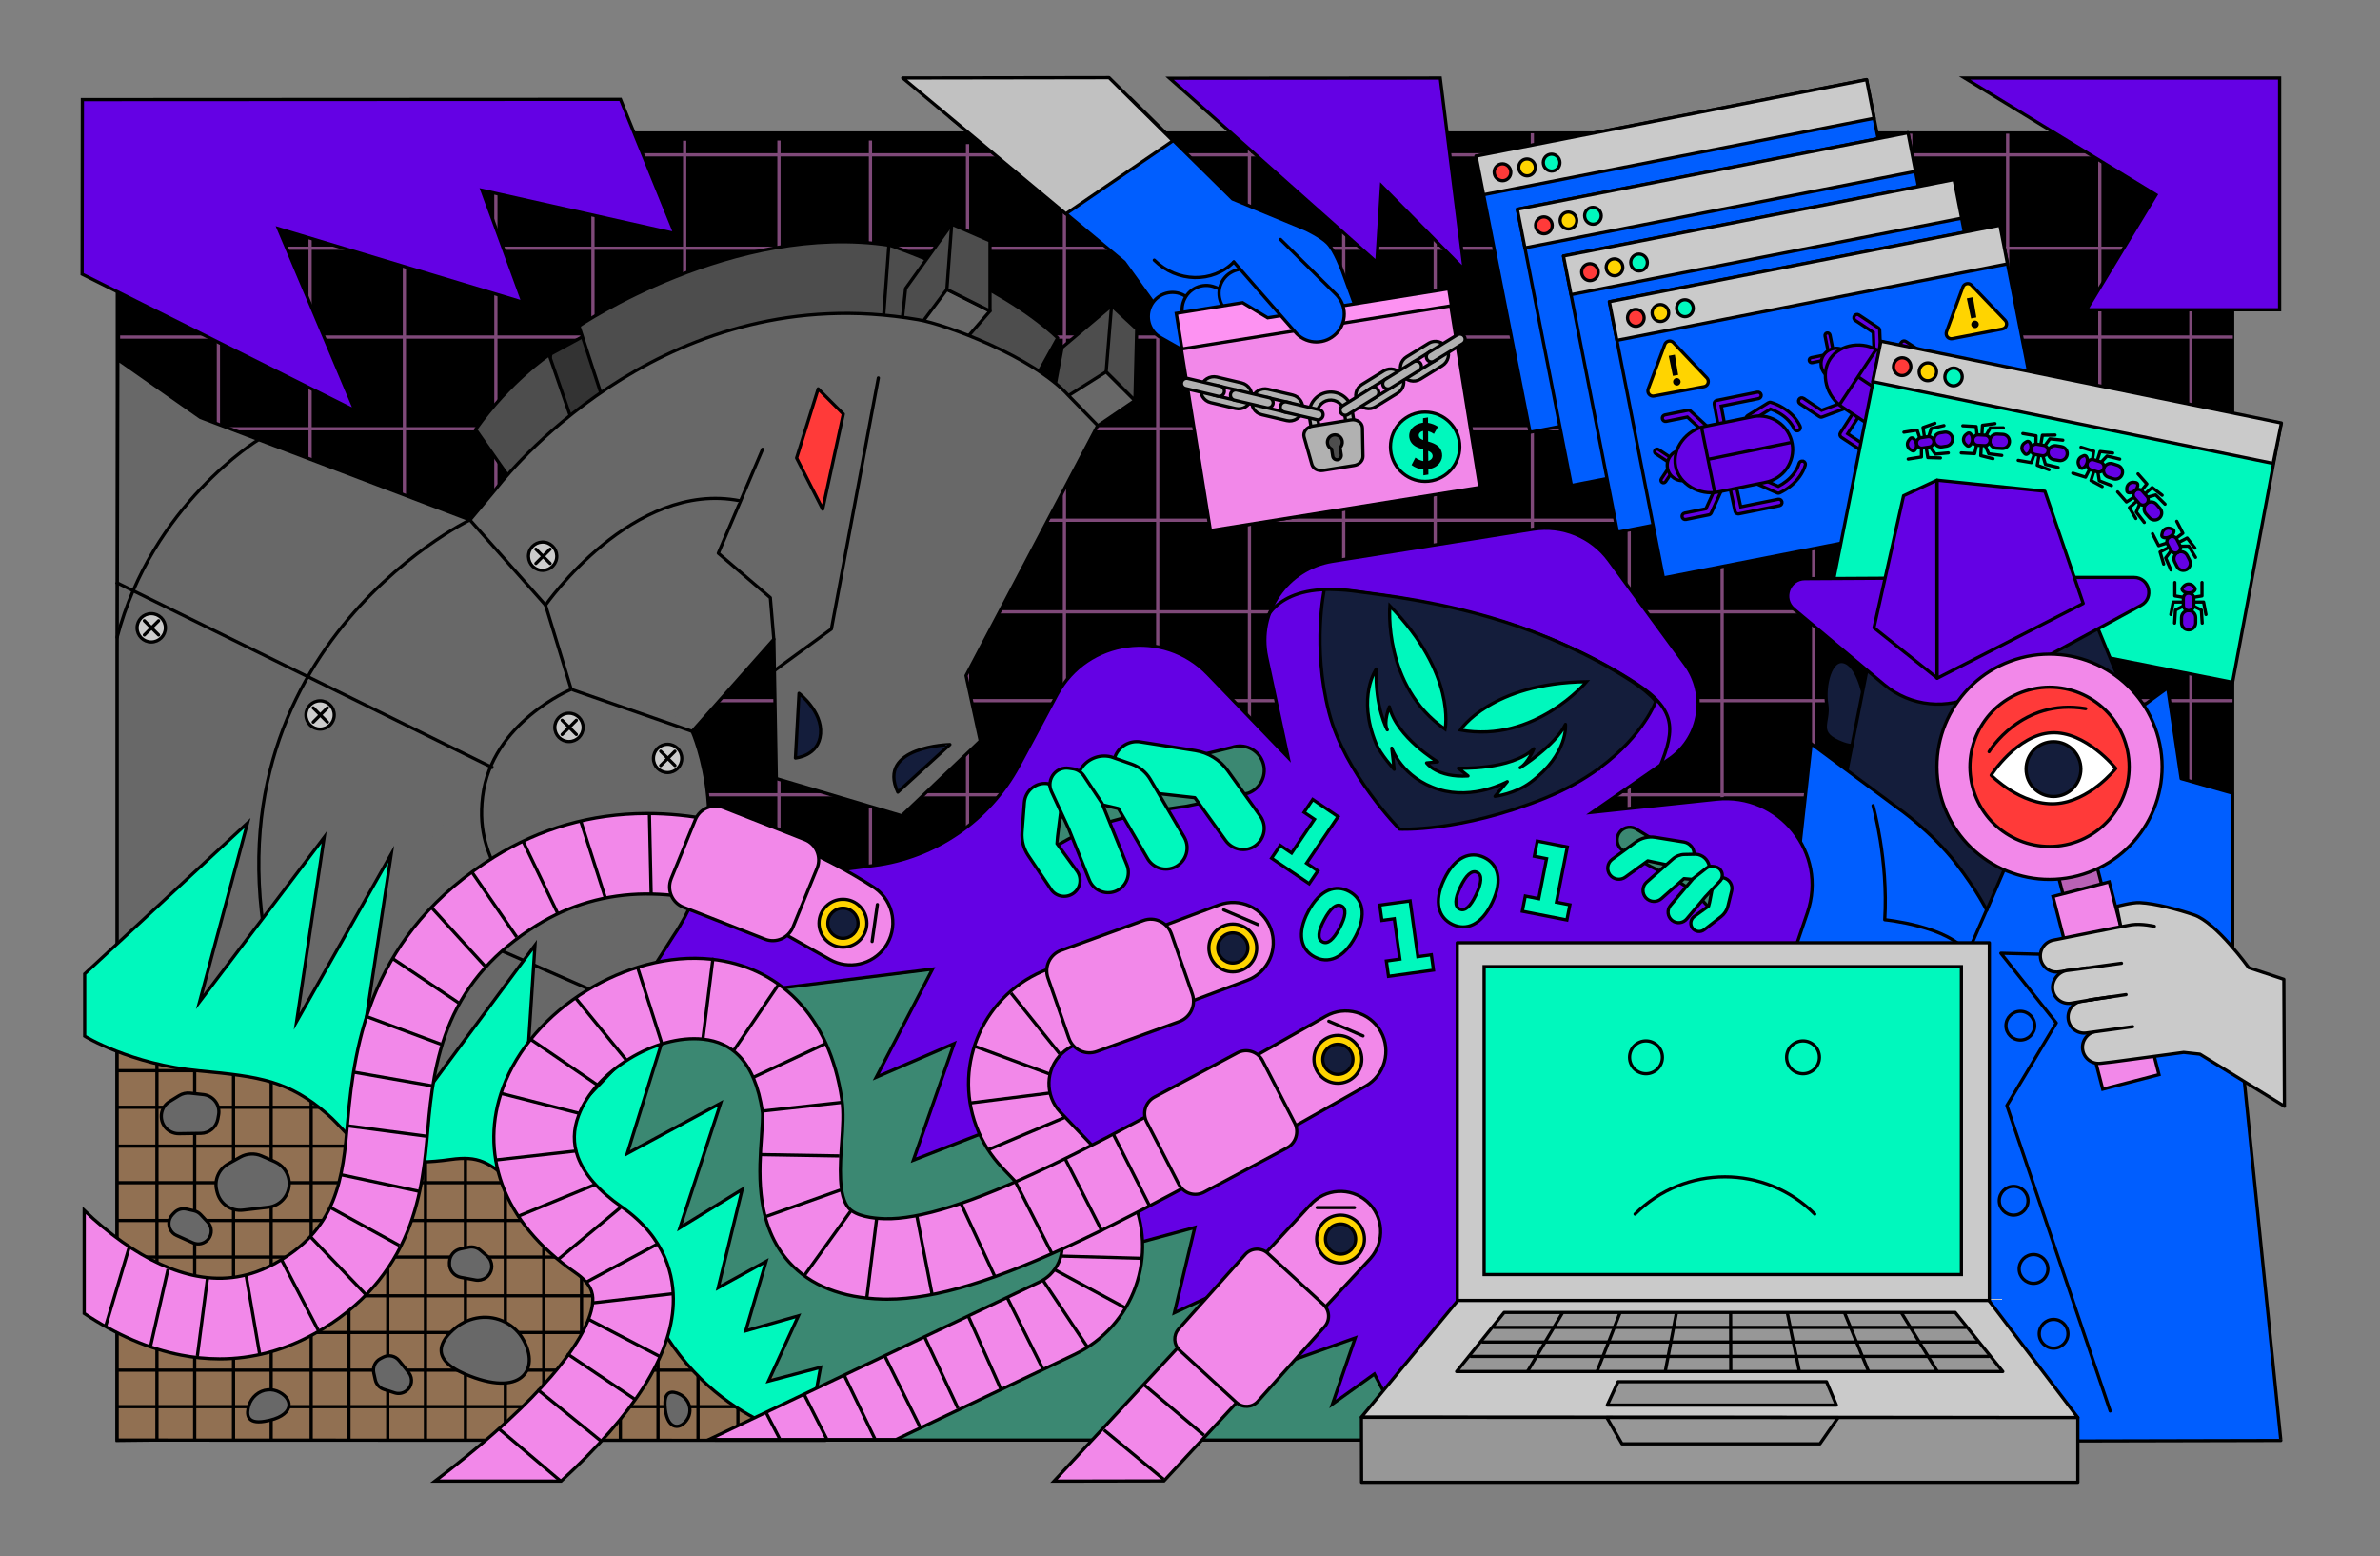 <?xml version="1.0" encoding="utf-8"?>
<!-- Generator: Adobe Illustrator 24.1.0, SVG Export Plug-In . SVG Version: 6.00 Build 0)  -->
<svg version="1.1" id="Layer_1" xmlns="http://www.w3.org/2000/svg" xmlns:xlink="http://www.w3.org/1999/xlink" x="0px" y="0px"
	 viewBox="0 0 4437.6 2900.6" style="enable-background:new 0 0 4437.6 2900.6;" xml:space="preserve">
<rect x="0" y="0" width="4437.6" height="2900.6" fill="#808080" stroke="none"/>
<style type="text/css">
	.st0{stroke:#000000;stroke-width:6;stroke-miterlimit:10;}
	.st1{opacity:0.5;}
	.st2{fill:none;stroke:#FD92F2;stroke-width:6;stroke-miterlimit:10;}
	.st3{fill:#005EFF;stroke:#000000;stroke-width:6;stroke-linejoin:round;}
	.st4{fill:#CACACA;stroke:#000000;stroke-width:6;stroke-linejoin:round;}
	.st5{fill:#FF3A39;stroke:#000000;stroke-width:6;stroke-miterlimit:10;}
	.st6{fill:#FFD400;stroke:#000000;stroke-width:6;stroke-linecap:round;stroke-linejoin:round;}
	.st7{fill:#00F8BD;stroke:#000000;stroke-width:6;stroke-linecap:round;stroke-linejoin:round;}
	.st8{fill:#6401E4;stroke:#000000;stroke-width:6;stroke-miterlimit:10;}
	.st9{fill:none;stroke:#000000;stroke-width:6;stroke-miterlimit:10;}
	.st10{fill:#00F8BD;stroke:#000000;stroke-width:6;stroke-miterlimit:10;}
	.st11{fill:#CACACA;stroke:#000000;stroke-width:6.001;stroke-linejoin:round;stroke-miterlimit:4.001;}
	.st12{fill:#141D3B;stroke:#000000;stroke-width:6;stroke-linecap:round;stroke-linejoin:round;}
	.st13{fill:#005EFF;stroke:#000000;stroke-width:6;stroke-linecap:round;stroke-linejoin:round;}
	.st14{fill:none;stroke:#000000;stroke-width:6;stroke-linecap:round;stroke-linejoin:round;}
	.st15{fill:#3B8872;stroke:#000000;stroke-width:6;stroke-miterlimit:10;}
	.st16{fill:#333333;stroke:#000000;stroke-width:6;stroke-linecap:round;stroke-linejoin:round;}
	.st17{fill:#4D4D4D;stroke:#000000;stroke-width:6;stroke-miterlimit:10;}
	.st18{fill:#4D4D4D;stroke:#000000;stroke-width:6;stroke-linecap:round;stroke-linejoin:round;}
	.st19{fill:#686868;stroke:#000000;stroke-width:6;stroke-linecap:round;stroke-linejoin:round;}
	.st20{fill:#686868;stroke:#000000;stroke-width:6;stroke-miterlimit:10;}
	.st21{fill:#FF3A39;stroke:#000000;stroke-width:6;stroke-linecap:round;stroke-linejoin:round;}
	.st22{fill:#917052;stroke:#000000;stroke-width:6;stroke-miterlimit:10;}
	.st23{fill:#F288E9;stroke:#000000;stroke-width:6;stroke-miterlimit:10;}
	.st24{fill:#CBCBCB;stroke:#000000;stroke-width:6;stroke-miterlimit:10;}
	.st25{fill:#FD92F2;stroke:#000000;stroke-width:6;stroke-miterlimit:10;}
	.st26{fill:#B1B1B1;stroke:#000000;stroke-width:6;stroke-linecap:round;stroke-linejoin:round;}
	.st27{fill:#C1C1C1;stroke:#000000;stroke-width:6;stroke-linecap:round;stroke-linejoin:round;}
	.st28{fill:#6401E4;stroke:#000000;stroke-width:6;stroke-linecap:round;stroke-linejoin:round;}
	.st29{fill:#B961B5;stroke:#000000;stroke-width:6;stroke-miterlimit:10;}
	.st30{fill:#F288E9;stroke:#000000;stroke-width:6.01;stroke-miterlimit:10.017;}
	.st31{fill:#FFFFFF;stroke:#000000;stroke-width:6;stroke-linecap:round;stroke-linejoin:round;}
	.st32{fill:#CACACA;stroke:#000000;stroke-width:6;stroke-linecap:round;stroke-linejoin:round;}
	.st33{fill:#979797;stroke:#000000;stroke-width:6;stroke-linecap:round;stroke-linejoin:round;}
	.st34{fill:#FFD400;stroke:#000000;stroke-width:6;stroke-linejoin:round;}
</style>
<polygon class="st0" points="4162.9,2642 218.7,2685.1 218.7,247.8 4162.9,247.8 "/>
<g class="st1">
	<line class="st2" x1="407.2" y1="268.5" x2="407.2" y2="2146.2"/>
	<line class="st2" x1="578.2" y1="268.5" x2="578.2" y2="2146.2"/>
	<line class="st2" x1="754" y1="268.5" x2="754" y2="2146.2"/>
	<line class="st2" x1="924.6" y1="268.5" x2="924.6" y2="2146.2"/>
	<line class="st2" x1="1105.6" y1="268.5" x2="1105.6" y2="2134.2"/>
	<line class="st2" x1="1276.6" y1="262.3" x2="1276.6" y2="2134.2"/>
	<line class="st2" x1="1452.4" y1="261.9" x2="1452.4" y2="2134.2"/>
	<line class="st2" x1="1623" y1="261.9" x2="1623" y2="2134.2"/>
	<line class="st2" x1="1804" y1="268.5" x2="1804" y2="2134.2"/>
	<line class="st2" x1="1984.7" y1="268.5" x2="1984.7" y2="2134.2"/>
	<line class="st2" x1="2158.6" y1="268.5" x2="2158.6" y2="2134.2"/>
	<line class="st2" x1="2329.6" y1="268.5" x2="2329.6" y2="2134.2"/>
	<line class="st2" x1="2505.4" y1="268.5" x2="2505.4" y2="2134.2"/>
	<line class="st2" x1="2676" y1="221.3" x2="2676" y2="2134.2"/>
	<line class="st2" x1="2857.1" y1="248.4" x2="2857.1" y2="2134.2"/>
	<line class="st2" x1="3037.7" y1="537.3" x2="3037.7" y2="2134.2"/>
	<line class="st2" x1="3211" y1="268.5" x2="3211" y2="2134.2"/>
	<line class="st2" x1="3381.6" y1="221.3" x2="3381.6" y2="2134.2"/>
	<line class="st2" x1="3562.6" y1="249.2" x2="3562.6" y2="2134.2"/>
	<line class="st2" x1="3743.3" y1="249.2" x2="3743.3" y2="2134.2"/>
	<line class="st2" x1="3915.2" y1="250.1" x2="3915.2" y2="2134.2"/>
	<line class="st2" x1="4084.9" y1="287.7" x2="4084.9" y2="2134.2"/>
	<line class="st2" x1="3116.4" y1="1983.5" x2="228.8" y2="1983.5"/>
	<line class="st2" x1="228.8" y1="1817.9" x2="2861.6" y2="1817.9"/>
	<line class="st2" x1="228.8" y1="1647.5" x2="2845.4" y2="1647.5"/>
	<line class="st2" x1="228.8" y1="1481.5" x2="4163.3" y2="1481.5"/>
	<line class="st2" x1="228.8" y1="1306.1" x2="4162.7" y2="1306.1"/>
	<line class="st2" x1="228.8" y1="1140.5" x2="4156.3" y2="1140.5"/>
	<line class="st2" x1="228.8" y1="969.7" x2="4160.5" y2="969.7"/>
	<line class="st2" x1="228.8" y1="799.2" x2="4162.2" y2="799.2"/>
	<line class="st2" x1="224" y1="628.3" x2="4163.3" y2="628.3"/>
	<line class="st2" x1="228.8" y1="462.7" x2="4054.5" y2="462.7"/>
	<line class="st2" x1="252.2" y1="288.6" x2="4077.9" y2="288.6"/>
</g>
<rect x="2796.7" y="215.4" transform="matrix(0.981 -0.192 0.192 0.981 -32.821 616.583)" class="st3" width="742.3" height="524.8"/>
<rect x="2753.4" y="219.6" transform="matrix(0.981 -0.192 0.192 0.981 8.859 604.165)" class="st4" width="742.3" height="73.4"/>
<ellipse transform="matrix(0.981 -0.192 0.192 0.981 -9.632 543.615)" class="st5" cx="2802.6" cy="321.6" rx="15.5" ry="15.8"/>
<ellipse transform="matrix(0.981 -0.192 0.192 0.981 -7.064 552.235)" class="st6" cx="2848.4" cy="312.6" rx="15.5" ry="15.8"/>
<ellipse transform="matrix(0.981 -0.192 0.192 0.981 -4.499 560.848)" class="st7" cx="2894.2" cy="303.7" rx="15.5" ry="15.8"/>
<rect x="2873.8" y="314.6" transform="matrix(0.981 -0.192 0.192 0.981 -50.407 633.229)" class="st3" width="742.3" height="524.8"/>
<rect x="2830.5" y="318.7" transform="matrix(0.981 -0.192 0.192 0.981 -8.723 620.811)" class="st4" width="742.4" height="73.4"/>
<ellipse transform="matrix(0.981 -0.192 0.192 0.981 -27.216 560.259)" class="st5" cx="2879.8" cy="420.7" rx="15.5" ry="15.8"/>
<ellipse transform="matrix(0.981 -0.192 0.192 0.981 -24.649 568.879)" class="st6" cx="2925.6" cy="411.7" rx="15.5" ry="15.8"/>
<ellipse transform="matrix(0.981 -0.192 0.192 0.981 -22.081 577.494)" class="st7" cx="2971.3" cy="402.8" rx="15.5" ry="15.8"/>
<rect x="2959.8" y="401.8" transform="matrix(0.981 -0.192 0.192 0.981 -65.55 651.333)" class="st3" width="742.4" height="524.8"/>
<rect x="2916.5" y="406" transform="matrix(0.981 -0.192 0.192 0.981 -23.87 638.915)" class="st4" width="742.4" height="73.4"/>
<ellipse transform="matrix(0.981 -0.192 0.192 0.981 -42.361 578.363)" class="st5" cx="2965.7" cy="508" rx="15.5" ry="15.8"/>
<ellipse transform="matrix(0.981 -0.192 0.192 0.981 -39.794 586.983)" class="st6" cx="3011.5" cy="499" rx="15.5" ry="15.8"/>
<ellipse transform="matrix(0.981 -0.192 0.192 0.981 -37.228 595.596)" class="st7" cx="3057.3" cy="490.1" rx="15.5" ry="15.8"/>
<rect x="3045.4" y="487.1" transform="matrix(0.981 -0.192 0.192 0.981 -80.312 669.341)" class="st3" width="742.3" height="524.8"/>
<rect x="3002.1" y="491.2" transform="matrix(0.981 -0.192 0.192 0.981 -38.628 656.923)" class="st4" width="742.3" height="73.4"/>
<ellipse transform="matrix(0.981 -0.192 0.192 0.981 -57.124 596.371)" class="st5" cx="3051.3" cy="593.2" rx="15.5" ry="15.8"/>
<ellipse transform="matrix(0.981 -0.192 0.192 0.981 -54.554 604.991)" class="st6" cx="3097.1" cy="584.2" rx="15.5" ry="15.8"/>
<ellipse transform="matrix(0.981 -0.192 0.192 0.981 -51.988 613.606)" class="st7" cx="3142.9" cy="575.3" rx="15.5" ry="15.8"/>
<path class="st8" d="M3118.5,855.2l-26.1-17.3c-2.1-1.5-5.1-0.9-6.6,1.2c-1.5,2.1-0.9,5.1,1.2,6.6c0,0,0.1,0.1,0.2,0.1l28.1,18.6"/>
<path class="st8" d="M3115,866.4l-17.3,26.1c-1.5,2.1-0.9,5.1,1.2,6.6s5.1,0.9,6.6-1.2c0,0,0.1-0.1,0.1-0.1l18.6-28.1"/>
<ellipse transform="matrix(0.98 -0.198 0.198 0.98 -109.643 638.87)" class="st8" cx="3137" cy="867.2" rx="27.7" ry="28.4"/>
<path class="st8" d="M3184.9,809.7c-1.9,0.4-3.9-0.2-5.3-1.5l-33.4-30.8l-39.5,8c-3.3,0.7-6.5-1.5-7.2-4.8c-0.7-3.3,1.5-6.5,4.8-7.2
	l42.6-8.6c1.9-0.4,3.9,0.2,5.3,1.5l35.7,32.9c2.5,2.3,2.6,6.1,0.4,8.6c0,0,0,0,0,0C3187.3,808.8,3186.1,809.4,3184.9,809.7z"/>
<path class="st8" d="M3212.4,806.2L3212.4,806.2c-3.4,0.6-6.6-1.6-7.2-4.8l-9-48c-0.6-3.3,1.5-6.4,4.8-7.1l75.8-15.3
	c3.3-0.5,6.4,1.7,7,5c0.5,3.1-1.5,6.1-4.6,6.9l-69.9,14.1l7.9,42.1C3217.8,802.4,3215.7,805.6,3212.4,806.2z"/>
<path class="st8" d="M3203.9,903.5c-1.9,0.4-3.5,1.7-4.3,3.4l-18.8,41.4l-39.5,8c-3.3,0.5-5.6,3.7-5,7c0.5,3.3,3.7,5.6,7,5
	c0.2,0,0.3-0.1,0.4-0.1l42.6-8.6c1.9-0.4,3.5-1.7,4.3-3.4l20.1-44.2c1.4-3.1,0-6.7-3-8C3206.4,903.4,3205.1,903.2,3203.9,903.5z"/>
<path class="st8" d="M3229.5,898.2L3229.5,898.2c-3.4,0.7-5.4,3.9-4.7,7.2l10.3,47.7c0.7,3.3,3.9,5.3,7.1,4.7l75.8-15.3
	c3.3-0.8,5.3-4.1,4.5-7.3c-0.7-3.1-3.8-5.1-6.9-4.6l-69.9,14.1l-9.1-41.9C3235.9,899.6,3232.8,897.6,3229.5,898.2z"/>
<path class="st8" d="M3359,859.6c-2.2,0.4-4,2.1-4.6,4.2c-3.7,12.4-11.6,23.5-23.6,33c-4.7,3.7-9.7,7-15,9.7l-39.3-17.4
	c-3.1-1.2-6.7,0.3-7.9,3.4c-1.2,2.9,0.1,6.3,3,7.7l41.8,18.5c1.5,0.7,3.3,0.7,4.8,0c7.1-3.3,13.8-7.4,19.9-12.3
	c13.9-11,23.5-24.6,27.9-39.3c1-3.2-0.9-6.6-4.1-7.6C3361,859.4,3360,859.4,3359,859.6z"/>
<path class="st8" d="M3353.4,802.5c3-1.4,4.4-5,3-8c-6.4-14-17.8-26.1-33.1-35.1c-6.7-4-13.9-7.2-21.3-9.4c-1.6-0.5-3.4-0.2-4.8,0.7
	l-38.9,24.1c-2.6,1.8-3.5,5.3-1.9,8c1.7,2.9,5.4,3.9,8.3,2.3l36.5-22.6c5.6,2,11.1,4.5,16.2,7.6c13.1,7.7,22.5,17.6,27.9,29.4
	c0.9,2,2.9,3.4,5.2,3.5C3351.4,803.1,3352.4,802.9,3353.4,802.5z"/>
<path class="st8" d="M3291,899.2c33.9-6,56.6-38.3,50.6-72.2c-6-33.9-38.3-56.6-72.2-50.6c-1.1,0.2-2.1,0.4-3.2,0.7l-87.7,17.7
	c-33.8,6.8-61.1,40.8-54.3,74.6s45.2,54.5,79,47.7L3291,899.2z"/>
<line class="st9" x1="3172.5" y1="796.3" x2="3197.4" y2="919.3"/>
<line class="st9" x1="3338.8" y1="824.9" x2="3184.5" y2="856.2"/>
<path class="st8" d="M3418.3,655l-6.2-30.7c-0.6-2.5-3.1-4.1-5.7-3.6c-2.5,0.6-4,2.9-3.6,5.4l6.7,33"/>
<path class="st8" d="M3407.9,660.5l-30.7,6.2c-2.6,0.5-4.3,2.9-3.8,5.5c0.5,2.6,2.9,4.3,5.5,3.8c0.1,0,0.2,0,0.2,0l33-6.7"/>
<ellipse transform="matrix(0.553 -0.833 0.833 0.553 966.597 3154.773)" class="st8" cx="3423.3" cy="676.6" rx="28.4" ry="27.7"/>
<path class="st8" d="M3497.4,669.7c-1.6-1.1-2.6-2.9-2.7-4.8l-1.9-45.4l-33.6-22.3c-2.8-1.9-3.4-5.7-1.5-8.5
	c1.9-2.7,5.5-3.4,8.2-1.7l36.2,24c1.6,1.1,2.6,2.9,2.7,4.8l2,48.5c0.1,3.3-2.5,6.2-5.8,6.3C3499.8,670.8,3498.5,670.4,3497.4,669.7
	L3497.4,669.7z"/>
<path class="st8" d="M3519.3,686.8L3519.3,686.8c-2.8-1.9-3.6-5.7-1.7-8.4c0,0,0,0,0,0l27.6-40.3c1.9-2.7,5.6-3.5,8.4-1.6l64.4,42.8
	c2.8,1.9,3.6,5.6,1.7,8.4s-5.6,3.6-8.4,1.7l0,0l-59.4-39.4l-24.2,35.4C3525.8,687.9,3522.1,688.6,3519.3,686.8z"/>
<path class="st8" d="M3624.6,768.8c-1.9-1.2-2.9-3.4-2.7-5.7c1.2-12.9-1.9-26.2-9.4-39.5c-2.9-5.2-6.4-10.1-10.3-14.7l-42.9,1.3
	c-3.4,0-6.1-2.7-6.1-6c0-3.2,2.5-5.9,5.7-6.1l45.7-1.4c1.7-0.1,3.3,0.6,4.5,1.8c5.3,5.7,10,12,13.8,18.8
	c8.7,15.4,12.5,31.6,11.1,46.9c-0.3,3.3-3.3,5.8-6.6,5.5C3626.4,769.7,3625.5,769.3,3624.6,768.8L3624.6,768.8z"/>
<path class="st8" d="M3444.5,749.5c-1.6-1.1-3.7-1.3-5.5-0.6l-42.6,15.9l-33.6-22.3c-2.8-1.9-6.6-1.1-8.4,1.7s-1.1,6.6,1.7,8.4
	l36.2,24c1.6,1.1,3.7,1.3,5.5,0.6l45.5-17c3.1-1.2,4.7-4.7,3.6-7.8C3446.4,751.2,3445.6,750.2,3444.5,749.5L3444.5,749.5z"/>
<path class="st8" d="M3466.4,763.9L3466.4,763.9c-2.9-1.8-6.6-1-8.5,1.8c0,0,0,0,0,0l-26.4,41.1c-1.8,2.8-1,6.5,1.8,8.4l64.4,42.8
	c2.8,1.8,6.6,0.9,8.4-1.9c1.7-2.7,1-6.4-1.7-8.2l-59.4-39.4l23.2-36C3470,769.5,3469.2,765.7,3466.4,763.9z"/>
<path class="st8" d="M3585.2,828.2c-1.9-1.2-4.3-1.4-6.2-0.3c-11.4,6.2-24.9,8.4-40,6.7c-5.9-0.7-11.8-1.9-17.5-3.8l-15.5-40.1
	c-1.3-3.1-4.8-4.6-7.9-3.3c-3,1.2-4.5,4.6-3.4,7.7l16.5,42.7c0.6,1.6,1.8,2.8,3.4,3.4c7.3,2.7,14.9,4.5,22.7,5.4
	c17.6,2,34-0.7,47.5-8c3-1.6,4.1-5.3,2.5-8.2c0,0,0,0,0,0C3586.8,829.5,3586.1,828.7,3585.2,828.2z"/>
<path class="st8" d="M3509.1,808c28.7,19.1,67.4,11.2,86.5-17.5c19.1-28.7,11.2-67.4-17.5-86.5l-74.5-49.5
	c-28.7-19-72.1-14.3-91.1,14.4s-6.5,70.5,22.2,89.6L3509.1,808z"/>
<line class="st9" x1="3498.1" y1="651.5" x2="3428.8" y2="756"/>
<line class="st9" x1="3595.5" y1="789.4" x2="3464.3" y2="702.3"/>
<polygon class="st10" points="4162.8,1271.8 3410.4,1123.3 3507.2,637 4252.7,791.5 "/>
<rect x="3834" y="369.7" transform="matrix(0.2 -0.98 0.98 0.2 2362.621 4394.768)" class="st11" width="76.9" height="761.9"/>
<ellipse transform="matrix(0.197 -0.981 0.981 0.197 2176.611 4025.637)" class="st5" cx="3544.4" cy="684.8" rx="16.6" ry="16.2"/>
<ellipse transform="matrix(0.197 -0.981 0.981 0.197 2205.674 4080.298)" class="st6" cx="3592.3" cy="694.4" rx="16.6" ry="16.2"/>
<ellipse transform="matrix(0.197 -0.981 0.981 0.197 2234.727 4134.922)" class="st7" cx="3640.2" cy="704" rx="16.6" ry="16.2"/>
<path class="st12" d="M3477.5,1311.3c0,0-9.1-65.6-36.8-76.8s-40.4,45-34.7,78c5.9,34.9-23,53.9,30.4,73.6
	C3499.4,1409.5,3477.5,1311.3,3477.5,1311.3z"/>
<polygon class="st12" points="3424.9,1531.3 3485.2,1227.7 3878.1,1089.2 3969.6,1312.5 3679.4,1826 "/>
<path class="st13" d="M3376.9,1386.2l161.9,120.1c0,0,61.6,42.4,109.4,104.2c38,49.1,56.1,86.2,56.1,86.2l62.2-144.3l52.4-107.6
	l222.8-162.6l25.1,169.1l95.6,27.2l0.7,325.3l89.6,881.3l-1314.4,3.1l413.6-1074.4L3376.9,1386.2z"/>
<path class="st13" d="M3869.2,1471c0,0-48,230,36.8,310.3l-175.3-4.5l103.3,130l-92.1,154l192.6,569.3"/>
<line class="st14" x1="3704.2" y1="1695.9" x2="3552.1" y2="2044.8"/>
<circle class="st13" cx="3767" cy="1911.9" r="26.8"/>
<circle class="st13" cx="3791.6" cy="2365.3" r="26.8"/>
<circle class="st13" cx="3829" cy="2486.2" r="26.8"/>
<circle class="st13" cx="3754.5" cy="2238.2" r="26.8"/>
<path class="st13" d="M3492.4,1501.7c0,0,28.5,101,21.8,212.7c0,0,119.4,11.7,154.1,62l-119.4,76.5l43.5,146.2"/>
<path class="st8" d="M1899.6,1427.5l71.2-132.6c56.2-104.7,198.7-124.2,281.2-38.5l149.8,155.5l-40.1-187.1
	c-17.9-83.6,38.1-165,122.8-178.6l374.1-59.7c54.3-8.7,108.8,13.7,141.4,58l142.1,194c40.7,55.5,28.7,133.6-26.9,174.3
	c-1,0.7-1.9,1.4-2.9,2l-143.5,99.4l231.7-24.5c117.2-12.4,207.7,100.7,169.4,211.8l-334.2,982.5l-1859.7-6.7L1136,1676.5l493.3-63.2
	C1744.1,1598.6,1844.7,1529.4,1899.6,1427.5z"/>
<polygon class="st15" points="1272.1,1864.7 1738.7,1806.4 1633.8,2008 1778.9,1945.3 1703,2162.6 1892.8,2088.6 1921.8,2272.3 
	2071.4,2330.5 2227.7,2288 2189.7,2447 2325.9,2384.3 2350.5,2556.7 2526.8,2494 2484.4,2617.2 2562.6,2561.2 2602.7,2637.4 
	2607.2,2684.4 1138.2,2684.4 1147.1,1945.3 "/>
<polygon class="st16" points="1149.9,751.6 1129.3,604.2 1027.1,659.8 1005.7,784.5 1068,834.5 "/>
<path class="st17" d="M1066.8,785.4l-42.9-124c0,0-73.2,48.9-137.1,139.1l86.7,123.8"/>
<path class="st18" d="M1138.2,787.5l-58.8-179.8c0,0,289.1-195.3,580.3-150.3c0,0,201,67.3,312.4,172.6L1906,749.6"/>
<line class="st14" x1="1657.3" y1="457.4" x2="1647.2" y2="594.2"/>
<polygon class="st18" points="1774.5,417.8 1688.5,537.8 1680.1,616.5 1762.2,633.2 1810.7,464.1 "/>
<polygon class="st19" points="1711.1,612.3 1790.1,644.4 1845.9,579.7 1765.5,539.5 "/>
<polygon class="st18" points="2072.5,569.9 1980.4,647.7 1965.3,729 2003,749.9 2076.7,696.3 "/>
<polygon class="st19" points="2039.9,798.4 2116.1,746.5 2062.5,693 1989.6,739 "/>
<path class="st19" d="M980.9,2176.2l274.9-431.9c123.9-182.4,34.8-381,34.8-381l152.3-171.8l4.6,259.7l233.8,69.4l146.4-139.5
	l-26.5-121.7l245.5-466.3l-54-55.4c-65.9-72.9-230.6-133.4-280.6-141.8c-29.1-5-58.4-8.4-87.9-10.3
	c-436.2-26.6-699.6,325.8-699.6,325.8l-48.2,57.8l-502.6-191l-154.1-108l-1.2,546.5v1467.3L980.9,2176.2z"/>
<polyline class="st19" points="1637.7,704.5 1550.2,1172.5 1445,1249.3 "/>
<polyline class="st19" points="1442.8,1191.5 1436.3,1114.1 1339.3,1031.2 1421.8,837.4 "/>
<path class="st19" d="M1379.9,933.5c-199.8-39.6-362.7,194.5-362.7,194.5l-141-158.9c0,0-541.7,261.3-354.2,899.9"/>
<polyline class="st19" points="1017.2,1128 1065.1,1285 1290.5,1363.3 "/>
<path class="st20" d="M1065.1,1285c0,0-148.3,61.4-165.2,199.7s83.5,153.2,22.3,281.9l248.7,108.9"/>
<line class="st9" x1="919.4" y1="1431.4" x2="216.1" y2="1085.3"/>
<path class="st14" d="M481.8,819.7c0,0-198.7,120.6-263.4,368.3"/>
<polygon class="st21" points="1525.5,724.8 1572.4,771.7 1533.9,949.1 1514.8,911.6 1485.3,853.7 "/>
<path class="st12" d="M1489.8,1292.4l-6.7,120.6c0,0,43.5-3.3,46.9-45.2S1489.8,1292.4,1489.8,1292.4z"/>
<path class="st12" d="M1674,1476.6l97.1-88.7C1771.1,1387.8,1633.8,1391.2,1674,1476.6z"/>
<polygon class="st18" points="2116.1,746.5 2119.4,613.4 2072.5,569.9 2062.5,693 "/>
<polygon class="st18" points="1845.9,449 1845.9,579.7 1765.5,539.5 1774.5,417.8 "/>
<polyline class="st22" points="1090.6,2148 218.4,1886.8 218.4,2684.4 1540.1,2684.9 "/>
<line class="st9" x1="292.6" y1="1915.8" x2="292.6" y2="2685.3"/>
<line class="st9" x1="363" y1="1915.8" x2="363" y2="2685.3"/>
<line class="st9" x1="435.4" y1="1915.8" x2="435.4" y2="2685.3"/>
<line class="st9" x1="505.6" y1="1915.8" x2="505.6" y2="2685.3"/>
<line class="st9" x1="580.2" y1="1915.8" x2="580.2" y2="2684.2"/>
<line class="st9" x1="650.6" y1="1915.8" x2="650.6" y2="2684.2"/>
<line class="st9" x1="723" y1="1915.8" x2="723" y2="2684.2"/>
<line class="st9" x1="793.3" y1="1915.8" x2="793.3" y2="2684.2"/>
<line class="st9" x1="867.8" y1="2020.1" x2="867.8" y2="2684.2"/>
<line class="st9" x1="942.2" y1="1915.8" x2="942.2" y2="2684.2"/>
<line class="st9" x1="1013.9" y1="1915.8" x2="1013.9" y2="2684.2"/>
<line class="st9" x1="1084.3" y1="1915.8" x2="1084.3" y2="2684.2"/>
<line class="st9" x1="1156.7" y1="1915.8" x2="1156.7" y2="2684.2"/>
<line class="st9" x1="1226.9" y1="2161.4" x2="1226.9" y2="2684.2"/>
<line class="st9" x1="1301.5" y1="2362.4" x2="1301.5" y2="2684.2"/>
<line class="st9" x1="1375.9" y1="2516.4" x2="1375.9" y2="2684.2"/>
<line class="st9" x1="1408.3" y1="2622.1" x2="219.1" y2="2622.1"/>
<line class="st9" x1="219.1" y1="2554" x2="1303.4" y2="2554"/>
<line class="st9" x1="219.1" y1="2483.8" x2="1296.7" y2="2483.8"/>
<line class="st9" x1="219.1" y1="2415.4" x2="1171.7" y2="2415.4"/>
<line class="st9" x1="219.1" y1="2343.2" x2="1102.5" y2="2343.2"/>
<line class="st9" x1="219.1" y1="2275" x2="1064.5" y2="2275"/>
<line class="st9" x1="219.1" y1="2204.6" x2="1073.4" y2="2204.6"/>
<line class="st9" x1="219.1" y1="2136.4" x2="1033.3" y2="2136.4"/>
<line class="st9" x1="219.1" y1="2064" x2="1006.5" y2="2064"/>
<line class="st9" x1="219.1" y1="1995.8" x2="777.6" y2="1995.8"/>
<path class="st10" d="M1058.6,2083.6l195.7-205.8l-84.8,272.4l174.1-93.8l-75.9,232.2l116.1-71.4l-44.7,183.1l89.3-49.1l-38,129.5
	l98.2-27.9l-55.8,121.7l97.1-25.7l-24,130.6c0,0-220.5-33.5-314.2-292.5s-156-114.2-236.7-183.1c-43.8-37.4-62.6-49.8-115-42.4
	c-160.7,22.6-179.9-41.8-230-84.8c-72-61.9-124-69.6-237.8-80.4c-129.5-12.3-214.3-64.8-214.3-64.8v-116.1l303.6-281.3l-89.3,333.2
	l232.2-306.4l-51.3,343.2l176.4-312L671,1977.2l192.5-291.3l-58,334.9l192-259l-17.9,272.4l151.8-196.5l-83.3,241.5"/>
<path class="st23" d="M1670.7,2683.4l332-158.2c111.5-53,159-186.3,106.1-297.9c-10.3-21.7-24-41.5-40.6-58.9l-90.8-94.9
	c-29.7-31-28.6-80.2,2.5-109.8c7.6-7.3,16.6-12.9,26.4-16.6l319.1-119.7c38.8-14.5,58.4-57.8,43.9-96.6
	c-14.5-38.8-57.8-58.4-96.6-43.9l-319.1,119.7c-117.7,44.2-177.4,175.4-133.2,293.1c10.8,28.8,27.4,55.2,48.7,77.4l90.8,94.9
	c28.2,29.4,27.1,76.2-2.3,104.3c-5.7,5.4-12.2,9.9-19.3,13.3l-616.8,293.9L1670.7,2683.4z"/>
<path class="st23" d="M811.1,2760.8c9.1-6.9,18.3-14,27.4-21.1c80.4-63,144.3-121.8,189.9-174.9c65.1-75.8,76.1-120.3,76.9-140.1
	c0.6-14.3-2.9-31.7-32.3-52.2c-68.1-47.5-114.1-102.9-136.7-164.7c-21.3-58.3-20.7-120.8,1.6-180.7
	c26.5-71.2,82.2-135.5,156.7-181.1c34.5-21.2,71.9-37.3,111-47.8c41.4-10.9,82-14.3,120.8-10.2c62.1,6.6,117,32.6,158.7,75.4
	c44.6,45.7,73.1,108.5,84.6,186.6c3.6,24.2,1.7,51.1-0.3,79.6c-3,42.2-7,100.1,13.3,122.5c13.7,15,43.8,18.9,66.7,19.6
	c64.9,1.8,164.7-29.9,305.2-96.8c138-65.7,301.6-158.4,491.1-265.7l26.4-15c36-20.4,81.8-7.7,102.2,28.3
	c20.4,36,7.7,81.8-28.3,102.2l0,0l-26.4,15c-191.9,108.7-357.7,202.5-500.5,270.5c-161.3,76.8-274.4,111.5-364.5,111.5
	c-3.2,0-6.3-0.1-9.3-0.1c-75.8-2.1-134.2-25.2-173.7-68.7c-29.2-32.2-46.9-74.8-52.5-126.7c-4.2-38.1-1.5-76.4,0.7-107.1
	c1.2-17.4,2.8-39.2,1.6-47.3c-6.8-46.2-21.4-81.1-43.5-103.7c-17.2-17.7-39.8-28.1-67.1-31c-88.5-9.4-201.3,59.8-232.1,142.4
	c-10,26.7-10.4,51.9-1.3,76.9c11.8,32.3,39.2,63.6,81.5,93.1c83.2,58,98.4,130.4,96.4,181c-3.7,96.2-72.3,205-209.1,330.4
	L811.1,2760.8z"/>
<path class="st23" d="M1993,1935.2l-39-112.3c-7.3-21,3.6-43.9,24.5-51.4l153.4-55.7c21.1-7.6,44.3,3.2,52,24.3
	c0.1,0.2,0.1,0.4,0.2,0.5l39,112.3c7.3,21-3.6,43.9-24.5,51.4l-153.4,55.7c-21.1,7.7-44.3-3.2-52-24.3
	C1993.1,1935.6,1993.1,1935.4,1993,1935.2z"/>
<path class="st23" d="M2198,2207.6l-59.9-116.2c-8.7-16.8-2.2-37.5,14.5-46.4l154.5-82.4c16.9-9,37.8-2.6,46.8,14.2
	c0.1,0.1,0.2,0.3,0.2,0.4l59.9,116.2c8.7,16.8,2.2,37.5-14.5,46.4l-154.5,82.4c-16.9,9-37.8,2.6-46.8-14.2
	C2198.1,2207.9,2198.1,2207.7,2198,2207.6z"/>
<path class="st23" d="M1965.2,2760.9l477.9-514.9c27.5-31,74.9-33.8,105.9-6.4s33.8,74.9,6.4,105.9c-0.7,0.8-1.5,1.7-2.3,2.5
	l-382.9,412.5L1965.2,2760.9z"/>
<path class="st23" d="M2305.1,2614.1l-105.5-97c-11.4-10.5-12.3-28.2-2-39.8l124.2-139c10.9-12.2,29.6-13.2,41.8-2.3
	c0.1,0.1,0.2,0.2,0.3,0.3l103.7,95.3c11.9,11,12.8,29.5,2,41.5l-124.2,139c-10.4,11.7-28.4,12.7-40,2.2
	C2305.3,2614.2,2305.2,2614.1,2305.1,2614.1z"/>
<circle class="st6" cx="2499.5" cy="2309.6" r="44.6"/>
<circle class="st12" cx="2499.5" cy="2309.6" r="28.1"/>
<line class="st14" x1="2455.9" y1="2251" x2="2525.4" y2="2251"/>
<line class="st9" x1="2132.8" y1="2580.9" x2="2245" y2="2675.5"/>
<line class="st9" x1="2058.3" y1="2665.4" x2="2169.6" y2="2757.5"/>
<circle class="st6" cx="2298.6" cy="1767" r="44.6"/>
<circle class="st12" cx="2298.6" cy="1767" r="28.1"/>
<line class="st14" x1="2281.6" y1="1696" x2="2345.5" y2="1723.4"/>
<circle class="st6" cx="2494.5" cy="1974.6" r="44.6"/>
<circle class="st12" cx="2494.5" cy="1974.6" r="28.1"/>
<line class="st14" x1="2477.6" y1="1903.6" x2="2541.4" y2="1931"/>
<path class="st23" d="M157,2448.2c60,40,120.6,66.1,180.5,77.7c23.7,4.7,47.8,7,72,7.1c61.2,0,120.5-15.7,176.9-47
	c43.5-24.1,80.6-53.6,110.2-87.5c26.6-30.6,48-65.5,63.2-103.2c27.3-67.2,33.2-135.4,37.9-190.1l0.1-0.9
	C803,2043,811,1972,839.8,1905c31.6-73.6,84.1-132.4,160.5-180c61.5-38.3,129.8-58,202.9-58.6c17.4-0.1,34.9,0.8,52.2,2.6
	c65.8,7.1,129.4,28,187,60.5l104.8,59c35,19.7,79.2,10,102.7-22.6l0,0c25.4-35.3,17.4-84.6-17.9-110c-1.2-0.8-2.3-1.6-3.5-2.4
	c-42.8-27.5-103.5-61.7-175.6-89c-84.2-31.9-167-48.1-246.1-48.1h-1.9c-102.3,0.3-197.8,27.7-283.8,81.2
	c-53.9,33.6-100.3,72.9-137.7,116.8c-33.5,39.4-61,83.7-81.4,131.2c-35.8,83.3-47,167.3-53.8,245.6l-0.1,0.9
	c-4.3,49.3-8.7,100.3-27.5,146.6c-20.2,49.7-54.2,86.6-107.2,115.9c-46.7,25.9-94.5,33.8-146,24.1c-44.3-8.3-91-29.7-139-63.5
	c-25.2-17.9-49.1-37.7-71.4-59.1L157,2448.2z"/>
<circle class="st6" cx="1571.7" cy="1720.9" r="44.6"/>
<circle class="st12" cx="1571.7" cy="1720.9" r="28.1"/>
<line class="st14" x1="1635.9" y1="1686.1" x2="1626.1" y2="1754.9"/>
<path class="st23" d="M1251.5,1637.8l45-110c8.4-20.5,31.7-30.5,52.4-22.4l151.9,59.7c20.8,8.2,31.1,31.7,22.9,52.6
	c-0.1,0.2-0.1,0.4-0.2,0.5l-45,110c-8.4,20.5-31.7,30.5-52.4,22.4l-151.9-59.6c-20.9-8.2-31.1-31.7-22.9-52.6
	C1251.3,1638.2,1251.4,1638,1251.5,1637.8z"/>
<line class="st9" x1="2076.1" y1="2114.8" x2="2143.9" y2="2248.8"/>
<line class="st9" x1="1986.6" y1="2161.1" x2="2055.2" y2="2295.9"/>
<line class="st9" x1="1892.8" y1="2201.9" x2="1961.4" y2="2336.7"/>
<line class="st9" x1="1792.3" y1="2244.6" x2="1854.8" y2="2379.1"/>
<line class="st9" x1="1709.2" y1="2265.2" x2="1737.6" y2="2410.9"/>
<line class="st9" x1="1634.7" y1="2270.2" x2="1616.2" y2="2419.3"/>
<line class="st9" x1="1586.1" y1="2257.7" x2="1499.9" y2="2377.4"/>
<line class="st9" x1="1567.6" y1="2218" x2="1428.4" y2="2267.5"/>
<line class="st9" x1="1417.8" y1="2152.2" x2="1565.2" y2="2154.7"/>
<line class="st14" x1="1422" y1="2071" x2="1567.7" y2="2055.1"/>
<line class="st14" x1="1405.7" y1="2007.7" x2="1537.8" y2="1946"/>
<line class="st14" x1="1369.3" y1="1956.3" x2="1449.6" y2="1838.2"/>
<line class="st14" x1="1329.1" y1="1788" x2="1310.7" y2="1935.4"/>
<line class="st14" x1="1189.3" y1="1804.8" x2="1233.6" y2="1943.7"/>
<line class="st14" x1="1073.7" y1="1860.9" x2="1167.5" y2="1975.6"/>
<line class="st14" x1="991.4" y1="1938.7" x2="1112.5" y2="2021.5"/>
<line class="st14" x1="936.1" y1="2038.6" x2="1079.6" y2="2075.2"/>
<line class="st14" x1="924.7" y1="2162.2" x2="1073.7" y2="2145.5"/>
<line class="st14" x1="966.6" y1="2266.9" x2="1108.9" y2="2208.3"/>
<line class="st14" x1="1041.1" y1="2347.3" x2="1155.8" y2="2251.8"/>
<line class="st14" x1="1094.7" y1="2389.1" x2="1224.4" y2="2319.6"/>
<line class="st14" x1="1106.4" y1="2428.5" x2="1252.9" y2="2411.7"/>
<line class="st14" x1="1098" y1="2459.5" x2="1229.4" y2="2528.1"/>
<line class="st14" x1="1059.5" y1="2524.8" x2="1182.6" y2="2607.6"/>
<line class="st14" x1="1004.2" y1="2591.7" x2="1119.8" y2="2685.5"/>
<line class="st14" x1="930.6" y1="2663.7" x2="1044.4" y2="2760"/>
<line class="st9" x1="1885" y1="1851.1" x2="1975.9" y2="1964.4"/>
<line class="st9" x1="1816.3" y1="1949.9" x2="1956.4" y2="2001.8"/>
<line class="st9" x1="1810.2" y1="2055.9" x2="1957" y2="2037.5"/>
<line class="st9" x1="1841.4" y1="2143.6" x2="1984.3" y2="2083.3"/>
<line class="st9" x1="1979.6" y1="2341.4" x2="2130.3" y2="2345.6"/>
<line class="st9" x1="1966.5" y1="2366.8" x2="2099.9" y2="2438.8"/>
<line class="st9" x1="1944.7" y1="2386.4" x2="2027.9" y2="2511.4"/>
<line class="st9" x1="1878.3" y1="2419.3" x2="1944.1" y2="2551"/>
<line class="st9" x1="1805.7" y1="2453.9" x2="1866" y2="2588.9"/>
<line class="st9" x1="1723.1" y1="2490.2" x2="1786.2" y2="2625.2"/>
<line class="st9" x1="1648.9" y1="2525.9" x2="1715.9" y2="2660.9"/>
<line class="st9" x1="1574.4" y1="2564.1" x2="1631.3" y2="2682.2"/>
<line class="st9" x1="1499.3" y1="2599" x2="1541.2" y2="2681.6"/>
<line class="st9" x1="1429" y1="2634.2" x2="1453.5" y2="2681.6"/>
<line class="st9" x1="1210.8" y1="1515.1" x2="1214.1" y2="1666.3"/>
<line class="st9" x1="1082.9" y1="1530.7" x2="1128.7" y2="1673.6"/>
<line class="st9" x1="974.7" y1="1567" x2="1039.9" y2="1702.6"/>
<line class="st9" x1="879.2" y1="1624.5" x2="963.5" y2="1746.7"/>
<line class="st9" x1="803.9" y1="1690.9" x2="904.3" y2="1800.9"/>
<line class="st9" x1="732.6" y1="1787.1" x2="855" y2="1869.3"/>
<line class="st9" x1="684.4" y1="1895.2" x2="822.3" y2="1946.5"/>
<line class="st9" x1="657.6" y1="1998.2" x2="805.8" y2="2024.1"/>
<line class="st9" x1="648.4" y1="2098.6" x2="794.9" y2="2117.9"/>
<line class="st9" x1="636.7" y1="2189.9" x2="782.4" y2="2220.9"/>
<line class="st9" x1="615.8" y1="2250.7" x2="744.7" y2="2321.6"/>
<line class="st9" x1="579.5" y1="2306" x2="681.6" y2="2412.6"/>
<line class="st9" x1="525.3" y1="2348.9" x2="593.4" y2="2479.6"/>
<line class="st9" x1="458.9" y1="2377.4" x2="484" y2="2523.1"/>
<line class="st9" x1="386.9" y1="2382.4" x2="368" y2="2527.6"/>
<line class="st9" x1="313.3" y1="2365.7" x2="280.9" y2="2508.6"/>
<line class="st9" x1="240.7" y1="2325.5" x2="197.2" y2="2471.2"/>
<polygon class="st8" points="153.1,511 662.1,765.5 519.2,426.2 975.2,563.5 898.8,354.7 1258.4,435.3 1156.9,185.1 153.6,185.6 "/>
<polygon class="st8" points="2180.8,145.8 2567.1,489.2 2575.9,346.4 2730,502.6 2685.4,145.4 "/>
<circle class="st24" cx="1060.9" cy="1355.9" r="26.4"/>
<line class="st14" x1="1048.1" y1="1342.6" x2="1074.6" y2="1369.1"/>
<line class="st14" x1="1048.1" y1="1369.1" x2="1074.6" y2="1342.6"/>
<circle class="st24" cx="1244.8" cy="1413.7" r="26.4"/>
<line class="st14" x1="1231.9" y1="1400.4" x2="1258.5" y2="1426.9"/>
<line class="st14" x1="1231.9" y1="1426.9" x2="1258.5" y2="1400.4"/>
<ellipse transform="matrix(0.16 -0.987 0.987 0.16 -173.586 1869.834)" class="st24" cx="1012.1" cy="1036.9" rx="26.4" ry="26.4"/>
<line class="st14" x1="999.2" y1="1023.7" x2="1025.7" y2="1050.2"/>
<line class="st14" x1="999.2" y1="1050.2" x2="1025.7" y2="1023.7"/>
<circle class="st24" cx="596.8" cy="1332.7" r="26.4"/>
<line class="st14" x1="584" y1="1319.5" x2="610.5" y2="1346"/>
<line class="st14" x1="584" y1="1346" x2="610.5" y2="1319.5"/>
<circle class="st24" cx="282" cy="1170.3" r="26.4"/>
<line class="st14" x1="269.2" y1="1157.1" x2="295.7" y2="1183.6"/>
<line class="st14" x1="269.2" y1="1183.6" x2="295.7" y2="1157.1"/>
<path class="st20" d="M942.1,2464.6c-30.2-15.6-66.8-10.7-93,10.8s-50.1,56.4,17.3,85.6c105.8,45.7,140.4-8.1,109.7-63.1
	C968.4,2483.6,956.5,2472.1,942.1,2464.6z"/>
<path class="st20" d="M499.4,2590.7c-16.8,1.5-30.6,13.5-35.5,29.6c-4.7,15.4-4.5,34.8,29.6,29.1c54.7-9.1,54.7-39.9,27.9-54.1
	C514.7,2591.6,507,2590,499.4,2590.7z"/>
<path class="st20" d="M1286.4,2629.8c0.5-13.6-7.8-25.9-20.2-31.5c-11.9-5.3-27.5-7.1-26.3,20.9c1.8,44.8,26.5,47.9,40.6,27.9
	C1284.2,2642,1286.2,2636,1286.4,2629.8z"/>
<path class="st20" d="M873.4,2324.9l-14.9,3.1c-11.5,2.5-19.8,12.3-20.4,24l-0.1,2.2c-0.7,13,8.4,24.5,21.1,26.8l27.2,5
	c6.9,1.3,14.1-0.3,19.8-4.4l0,0c11.6-8.4,14.3-24.5,5.9-36.2c-1.2-1.7-2.6-3.2-4.2-4.5l-12.1-10.4
	C889.5,2325.2,881.3,2323.2,873.4,2324.9z"/>
<path class="st20" d="M448.3,2156.7l-22.8,12.7c-17.5,9.8-26.3,30.1-21.4,49.5l0.9,3.6c5.4,21.5,25.9,35.7,48,33.2l47-5.4
	c12-1.4,22.9-7.6,30.2-17.2l0,0c14.8-19.5,11.1-47.3-8.4-62.1c-2.8-2.1-5.9-3.9-9.1-5.4l-25.1-11
	C475,2149.2,460.4,2150,448.3,2156.7z"/>
<path class="st20" d="M714.4,2529.9l-5,2.6c-9.8,5-14.9,16-12.5,26.7l2.9,13.1c1.9,8.3,8,15,16.1,17.6l19.8,6.4
	c7.4,2.4,15.5,1.1,21.8-3.6l0,0c10.7-7.9,12.9-23,5-33.7c-0.2-0.2-0.4-0.5-0.6-0.7l-17.7-22C737,2527.3,724.6,2524.6,714.4,2529.9z"
	/>
<path class="st20" d="M325,2260.5l-3.3,3.4c-9.3,9.6-9.1,24.9,0.5,34.3c2,2,4.4,3.6,7,4.7l30.5,13.7c10.2,4.6,22.1,1.6,29-7.1l0,0
	c7.4-9.4,6.8-22.8-1.4-31.5l-13.1-14c-3.3-3.5-7.6-6-12.4-7.1l-14.1-3.2C339.5,2251.9,330.9,2254.4,325,2260.5z"/>
<path class="st20" d="M333.9,2042.3l-17.7,10.9c-21.5,13.2-20.3,44.8,2.1,56.4l0,0c4.8,2.5,10.1,3.7,15.4,3.6l41-0.6
	c15.5-0.2,28.7-11.4,31.5-26.7l1.4-7.6c3.2-17.7-8.6-34.5-26.2-37.7c-0.7-0.1-1.4-0.2-2.1-0.3l-24.7-2.7
	C347.3,2036.8,340.1,2038.5,333.9,2042.3z"/>
<path class="st13" d="M1771.4,218.5L2096,488.5l100,138.6l205.3-151.2l55.2,151c8.3,22,32.9,33.2,55,24.8
	c21.7-8.2,32.9-32.3,25.2-54.1l-33.7-92.2c0,0-13.8-38.5-28.3-52.8c-12.4-12.2-39.6-25.1-39.6-25.1l-136.9-56.6l-191.2-188.6"/>
<path class="st13" d="M2164.2,629.3c-21.7-12.1-29.5-39.5-17.3-61.2s39.5-29.5,61.2-17.3c0.5,0.3,1,0.6,1.6,0.9l69.5,39.4
	c21.7,12.1,29.5,39.5,17.3,61.2c-12.1,21.7-39.5,29.5-61.2,17.3c-0.5-0.3-1-0.6-1.5-0.9L2164.2,629.3z"/>
<path class="st13" d="M2233.2,619.2c-23.3-8.8-35-34.7-26.2-58s34.7-35,58-26.2c0.6,0.2,1.2,0.5,1.7,0.7l74.5,28.7
	c23.2,8.8,34.9,34.8,26.1,58s-34.8,34.9-58,26.1c-0.5-0.2-1-0.4-1.6-0.6L2233.2,619.2z"/>
<path class="st13" d="M2303.8,589.5c-23.6-7.8-36.4-33.3-28.6-56.9c7.8-23.6,33.3-36.4,56.9-28.6c0.5,0.2,1.1,0.4,1.6,0.6l75.7,25.5
	c23.6,7.8,36.4,33.2,28.7,56.8c-7.8,23.6-33.2,36.4-56.8,28.7c-0.6-0.2-1.2-0.4-1.8-0.6L2303.8,589.5z"/>
<path class="st14" d="M2300.5,488.3c-39.6,40-105.9,38.5-148.3-3.4"/>
<polygon class="st25" points="2760.5,908.1 2258,988.6 2193.2,584.1 2316.9,564.2 2363.6,592.4 2701.2,538.3 "/>
<rect x="2227.7" y="607.6" transform="matrix(0.987 -0.158 0.158 0.987 -92.019 402.826)" class="st23" width="508.9" height="342.8"/>
<path class="st26" d="M2454.6,811.8c-4.1,0.7-7.9-2.1-8.6-6.2l-4.5-28.1c-3.5-22,11.4-42.7,33.4-46.2c22-3.5,42.7,11.4,46.2,33.4
	l0,0l4.3,26.6c0.7,4.1-2.1,7.9-6.2,8.6c-4.1,0.7-7.9-2.1-8.6-6.2l0,0l-4.3-26.6c-2.2-13.8-15.2-23.3-29.1-21.1
	c-13.8,2.2-23.3,15.2-21.1,29.1l0,0l4.5,28.1C2461.4,807.2,2458.7,811.1,2454.6,811.8C2454.6,811.8,2454.6,811.8,2454.6,811.8z"/>
<path class="st26" d="M2525,867.6l-58.1,9.3c-9.6,1.5-18.6-3.4-20.9-11.4l-14.4-50.8c-2.6-9.2,4.7-18.7,15.8-20.5l71.5-11.5
	c11.2-1.8,21.2,5.2,21.4,14.9l1,52.9C2541.4,858.8,2534.4,866.1,2525,867.6z"/>
<path class="st18" d="M2502.6,822.2c-1.2-7.6-8.3-12.8-15.9-11.5c-7.6,1.2-12.8,8.3-11.5,15.9c0.7,4.5,3.6,8.3,7.6,10.3l2.1,13.4
	c0.7,4.4,4.8,7.3,9.2,6.7c4.4-0.7,7.3-4.8,6.7-9.2l-2.1-13.4C2501.8,831.2,2503.3,826.6,2502.6,822.2z"/>
<path class="st26" d="M2334.6,743.7c-3.1,13.2,5,26.3,18.2,29.4c0,0,0,0,0,0l46.2,10.9c13.2,3.1,26.3-5,29.4-18.2
	c3.1-13.2-5-26.3-18.2-29.5l0,0l-46.2-10.9C2350.9,722.4,2337.7,730.5,2334.6,743.7z M2404.3,750.5c5.1,1.2,8.3,6.3,7.1,11.4
	c-1.2,5.1-6.3,8.3-11.4,7.1c0,0,0,0-0.1,0l-40.4-9.5c-5.1-1.2-8.2-6.3-7-11.4c1.2-5.1,6.3-8.2,11.4-7L2404.3,750.5z"/>
<path class="st26" d="M2239.3,721.1c-3.1,13.1,5,26.3,18.2,29.4c0,0,0,0,0,0l46.2,10.9c13.2,3.1,26.3-5,29.5-18.2s-5-26.3-18.2-29.5
	l0,0l-46.2-10.9C2255.6,699.9,2242.4,708,2239.3,721.1z M2309.1,727.9c5.1,1.4,8.1,6.6,6.7,11.6c-1.3,4.9-6.2,7.9-11.1,6.8
	l-40.4-9.5c-5.1-1.2-8.2-6.3-7-11.4c1.2-5.1,6.3-8.2,11.4-7L2309.1,727.9z"/>
<path class="st26" d="M2362,760.1c5.2,1.2,10.4-2,11.6-7.1s-2-10.4-7.1-11.6l-60.5-14.3c-5.2-1.2-10.4,2-11.6,7.2
	c-1.2,5.2,2,10.4,7.2,11.6L2362,760.1z"/>
<path class="st26" d="M2271,738.6c5.2,1.2,10.4-2,11.6-7.2c1.2-5.2-2-10.4-7.2-11.6l0,0l-60.5-14.3c-5.1-1.3-10.4,1.8-11.7,6.9
	c-1.3,5.1,1.8,10.4,6.9,11.7c0.1,0,0.2,0.1,0.3,0.1L2271,738.6z"/>
<path class="st26" d="M2455.1,782.2c5.2,1.3,10.4-1.9,11.6-7c1.3-5.2-1.9-10.4-7-11.6c-0.1,0-0.1,0-0.2,0l-60.5-14.3
	c-5.2-1.2-10.4,2-11.6,7.2c-1.2,5.2,2,10.4,7.2,11.6l0,0L2455.1,782.2z"/>
<path class="st26" d="M2614.7,698.7c7.1,11.5,22.2,15.1,33.7,8c0,0,0,0,0,0l40.4-24.9c11.6-6.9,15.5-21.9,8.6-33.5
	c-6.9-11.6-21.9-15.5-33.5-8.6c-0.2,0.1-0.5,0.3-0.7,0.5l-40.4,24.9C2611.1,672.1,2607.6,687.2,2614.7,698.7z M2668.8,654.1
	c4.5-2.8,10.3-1.4,13.1,3.1s1.4,10.3-3.1,13.1l0,0l-35.3,21.8c-4.5,2.8-10.3,1.4-13.1-3.1s-1.4-10.3,3.1-13.1L2668.8,654.1z"/>
<path class="st26" d="M2531.4,750.1c7.1,11.5,22.1,15.1,33.7,8c0,0,0,0,0,0l40.4-24.9c11.6-6.9,15.5-21.9,8.6-33.5
	c-6.9-11.6-21.9-15.5-33.5-8.6c-0.2,0.1-0.5,0.3-0.7,0.5l-40.4,24.9C2527.9,723.5,2524.3,738.6,2531.4,750.1z M2585.5,705.5
	c4.5-2.8,10.3-1.4,13.1,3.1s1.4,10.3-3.1,13.1l0,0l-35.3,21.8c-4.5,2.8-10.3,1.4-13.1-3.1s-1.4-10.3,3.1-13.1l0,0L2585.5,705.5z"/>
<path class="st26" d="M2645.7,690.9c4.5-2.8,5.9-8.7,3.1-13.2s-8.7-5.9-13.2-3.1l0,0l-52.9,32.7c-4.5,2.8-5.9,8.7-3.1,13.2
	c2.8,4.5,8.7,5.9,13.2,3.1L2645.7,690.9z"/>
<path class="st26" d="M2566.1,740c4.6-2.7,6.2-8.5,3.5-13.1c-2.7-4.6-8.5-6.2-13.1-3.5c-0.1,0.1-0.3,0.2-0.4,0.3l-52.9,32.7
	c-4.5,2.8-5.9,8.7-3.1,13.2c2.8,4.5,8.7,5.9,13.2,3.1L2566.1,740z"/>
<path class="st26" d="M2727.1,640.7c4.6-2.7,6.1-8.6,3.4-13.2c-2.7-4.6-8.6-6.1-13.2-3.4c-0.1,0.1-0.2,0.1-0.4,0.2l-52.9,32.6
	c-4.5,2.8-5.9,8.7-3.1,13.2c2.8,4.5,8.7,5.9,13.2,3.1L2727.1,640.7z"/>
<circle class="st10" cx="2657.2" cy="832.7" r="64.6"/>
<path d="M2673.6,808.8c-3.3-2.3-6.9-4-10.8-5.1v19.3l0.6,0.1c14.2,4.1,23.3,9.7,25.3,22.2s-6.6,26.3-24.9,29.2l-0.6,0.1l0.1,9.9
	l-9.3,1.5l-0.1-11c-8-0.6-15.6-3.4-22-8.2l7.2-13.8c4.3,3.3,9.4,5.5,14.7,6.5l-0.1-21.9l-4-1.2c-12-3.4-20.2-9.9-21.9-20.4
	c-2.3-14.6,9.3-25.5,24.1-27.9c0.5-0.1,1,0,1.4-0.1v-8.4l9.3-1.5v10.1c6.6,1.1,12.9,3.5,18.6,7.2L2673.6,808.8z M2653.6,820.2
	l-0.2-17c-4.9,1.2-8.8,4.7-8,9.3C2645.9,815.9,2648.1,818.3,2653.6,820.2L2653.6,820.2z M2662.9,840.5l0.2,18.6
	c5.7-1.7,8.7-5.8,8-10.4C2670.4,844.7,2667.5,842.4,2662.9,840.5L2662.9,840.5z"/>
<path class="st13" d="M2300.5,488.3L2418,622.4c20.4,20.2,53.2,20,73.4-0.4c20.2-20.4,20-53.2-0.4-73.4l0,0l-103.5-102.3"/>
<polygon class="st27" points="1683.2,145.3 1987.3,398.6 2186.9,262.4 2067.9,144.7 "/>
<polygon class="st8" points="3663.2,145.4 4250.4,145.4 4250.4,577.4 3890.3,577.4 4020,363.1 "/>
<path class="st28" d="M3782.6,1076.3h196.2c28.8,0,38.5,38.4,13.2,52.1l-304.2,165.2c-56.3,30.6-125.5,23.7-174.7-17.4l-168.3-140.7
	c-23-19.2-9.5-56.6,20.4-56.8L3782.6,1076.3z"/>
<polygon class="st28" points="3611.6,1263.8 3494.1,1170.2 3549.3,924 3611.4,895.1 "/>
<polygon class="st28" points="3884.2,1124.9 3611.9,1264.4 3611.9,895.1 3812.8,915.7 "/>
<rect x="3847" y="1508.7" transform="matrix(0.968 -0.252 0.252 0.968 -294.77 1032.919)" class="st29" width="74.3" height="316.5"/>
<rect x="3873.1" y="1653.8" transform="matrix(0.968 -0.25 0.25 0.968 -334.798 1038.356)" class="st30" width="108.4" height="371.2"/>
<circle class="st21" cx="3818.7" cy="1433.8" r="171.7"/>
<path class="st23" d="M3618.3,1482.2c29.2,112.2,143.8,179.4,256,150.2s179.4-143.8,150.2-256s-143.8-179.4-256-150.2
	S3589.1,1370.1,3618.3,1482.2z M3677.9,1466.8c-20.7-79.3,26.9-160.3,106.2-181c79.3-20.7,160.3,26.9,181,106.2
	c20.7,79.3-26.9,160.3-106.2,181c0,0,0,0,0,0C3779.5,1593.6,3698.5,1546,3677.9,1466.8C3677.9,1466.8,3677.9,1466.8,3677.9,1466.8z"
	/>
<path class="st31" d="M3712.6,1445.1c0,0,55.3,56.5,119.4,53s113-65.7,113-65.7s-56-69.9-120.2-66.4S3712.6,1445.1,3712.6,1445.1z"
	/>
<circle class="st12" cx="3828.8" cy="1433.6" r="51.1"/>
<path class="st14" d="M3708.7,1401.2c0,0,60.5-100.6,180.1-80.2"/>
<polygon class="st32" points="3982.7,1940.9 3841.8,1854.1 3923.8,1744 4040.2,1847.6 "/>
<path class="st32" d="M3909,1922.4c-16.4,2.2-28,17.3-25.8,33.8s17.3,28,33.8,25.8l24.4-2.8l130.2-17.5l30.3,3.3l157.5,97.1
	l-1.1-236.7l-65.5-21.7c0,0-60.5-84.1-101.7-98.2c-28.4-9.7-71.5-21.5-101.4-23c-14.3-0.7-43,7.1-43,7.1l7.5,36.8"/>
<path class="st32" d="M3976.4,1913.8l-86.2,11.7c-16.4,2.3-31.6-9.1-33.9-25.5c-2.3-16.4,9.1-31.6,25.5-33.9l0,0l82.3-12.1"/>
<path class="st32" d="M3890.9,1804.2l-52.5,7.4c-16.4,2.2-31.5-9.3-33.8-25.8c-2.2-16.4,9.3-31.5,25.8-33.8c0,0,128-25.9,144.1-28.2
	c18.9-2.7,42.4,2.8,42.4,2.8"/>
<path class="st32" d="M3909.8,1861.7l-48.8,8.4c-16.4,2.2-31.5-9.3-33.7-25.7c0,0,0,0,0,0c-2.2-16.4,10.3-33.1,26.7-35.3l18.4-2.3
	l83.2-11.3"/>
<line class="st14" x1="3895.4" y1="1864.1" x2="3934.5" y2="1858.3"/>
<path class="st9" d="M2358.3,1159c0,0,23.4-75.9,161.8-57.2c73.9,10,173.6,23.1,290.8,60c71.4,22.4,160.9,60.7,238.9,111.6
	c82.1,53.6,72.6,92.1,38,173"/>
<path class="st12" d="M3087.5,1307l-1.5-0.5l0.3-0.4c-10-11.6-24.2-23.3-43.3-35.8c-78-50.9-167.5-89.2-238.9-111.6
	c-117.2-36.8-208.3-47.2-282.2-57.2c-15.9-2.2-39.6-2.9-52.6-2.9c0,0-23.1,105.9,8.6,229.2c29.5,114.6,131.7,217.7,131.7,217.7
	s111.6,6,269-56.9c40.8-16.3,74.1-35.5,101.2-55.1l1.1,0.4l2.6-3.2C3064.6,1370.6,3087.5,1307,3087.5,1307z"/>
<path class="st10" d="M2722.8,1360.8c0,0,57-87.6,235.4-90.1C2958.2,1270.7,2861.4,1386.2,2722.8,1360.8z"/>
<path class="st10" d="M2694.5,1359.3c0,0,21.5-102.3-103.1-230C2591.4,1129.3,2578.5,1279.5,2694.5,1359.3z"/>
<path class="st7" d="M2719.1,1431.9c0,0,98.5,4.2,140.8-36.2c0,0-11.2,27.4-25.6,35.3c0,0,64.9-40.3,84.6-80.8
	c0,0,6.3,54.6-64.9,108c-29,21.8-66.5,26.2-66.5,26.2l22.9-27.4c0,0-62.7,34.8-127.8,14.5c-68.9-21.5-87.6-77-87.6-77l4.5,39.6
	c0,0-25.6-27.9-34-48.6c-35.7-87.6,0.6-138.4,0.6-138.4c-2.8,71.4,20.6,113.3,20.6,113.3c-7.8-14.5,3.9-43,3.9-43
	c13.4,56.9,89.9,102.7,89.9,102.7l-20.6,2c0,0,19.5,27.9,77.3,24.3L2719.1,1431.9z"/>
<path class="st15" d="M3100.7,1576.2l-47.3-29.3c-10.3-8-25.2-6.2-33.2,4.1s-6.2,25.2,4.1,33.2l52.9,30.7c0,0,45.2,21.3,75.9,44.5
	c25.7,19.4,36.6,41.7,45.8,37.8l-18.2-70.6L3100.7,1576.2z"/>
<path class="st7" d="M3105.7,1611.5l-33.4-6.9l-41.5,30.2c-9.1,6.8-22,5-28.9-4c-6.9-9.1-5.1-22.1,4-29c0.1-0.1,0.2-0.1,0.3-0.2
	l43.9-32.1c10.4-7.6,23.3-10.7,36-8.7l53.9,8.7c10.3,1.9,18,10.6,18.6,21l0.9,14.2L3105.7,1611.5"/>
<path class="st7" d="M3165.2,1640l-25.4-2.2l-41.7,37c-8.4,7.7-21.5,7.2-29.2-1.2c-7.7-8.4-7.2-21.5,1.2-29.2l48.9-43.2
	c6.1-5.4,13.9-8.4,21.9-8.5l21.2-0.4c12.3,0.8,22.5,9.8,24.8,21.9l1.1,5.7L3165.2,1640z"/>
<path class="st7" d="M3194,1648.6c0,0-7.4,39.5-7.9,40.1l-27.5,19.9c-6.8,5.2-8,14.9-2.8,21.7s14.9,8,21.7,2.8
	c0.2-0.2,0.4-0.3,0.7-0.5l30.8-24c6.4-5,10.9-11.9,12.8-19.8l6.9-28.1c2.7-10.8-3.9-21.6-14.6-24.3c-0.4-0.1-0.8-0.2-1.2-0.3
	l-0.8-0.1L3194,1648.6z"/>
<path class="st7" d="M3179.5,1671.8l-34.2,40.7c-6.8,8.5-19.2,9.9-27.7,3.1c-8.5-6.8-9.9-19.2-3.1-27.7c0.1-0.1,0.1-0.2,0.2-0.2
	l42.1-49.9l24.9-19.6c3.6-2.8,8.2-4,12.7-3.2l3.6,0.6c5.3,0.9,9.9,4.5,12,9.5l0,0c2.5,5.9,1.3,12.7-3,17.3L3179.5,1671.8z"/>
<path class="st15" d="M2192.9,1418.4l103.6-25.1c23.5-8.5,49.5,3.7,58,27.2s-3.7,49.5-27.2,58l0,0l-114.6,24.2
	c0,0-95,11.8-164.6,35.7c-58.2,20-91.4,54.1-105.9,41.5l75.2-117.5L2192.9,1418.4z"/>
<path class="st7" d="M2162.9,1479.6l64.9,7.3l57.4,79.8c12.7,17.6,37.2,22.3,55,9.9c17.9-12.5,22.4-37.1,9.9-55.1
	c-0.1-0.2-0.3-0.4-0.4-0.5l-60.6-84.6c-14.3-20-36.1-33.4-60.4-37.3l-103.1-16.3c-19.9-2.7-39,8.5-46.4,27.1l-10.1,25.4
	L2162.9,1479.6"/>
<path class="st7" d="M2037.6,1496l47.6,11.1l53.8,92.1c10.4,19.2,34.4,26.4,53.6,16.1s26.4-34.4,16.1-53.6c-0.2-0.4-0.4-0.7-0.6-1.1
	l-63.2-107.7c-7.8-13.4-20.2-23.5-34.8-28.6l-38.2-13.4c-22.8-5.9-46.8,4.5-58.1,25.1l-5.3,9.7L2037.6,1496z"/>
<path class="st7" d="M1980.1,1494.4c0,0-10,76.3-9.5,77.7l38.1,52.5c9.1,13.6,5.6,32-8,41.1c-13.6,9.1-32,5.6-41.1-8
	c-0.2-0.4-0.5-0.7-0.7-1.1l-41.7-61.9c-8.6-12.8-12.7-28.2-11.5-43.6l4.3-55.1c1.7-22,21.5-38.4,43.4-35.3c0.5,0.1,1.1,0.2,1.6,0.3
	L1980.1,1494.4z"/>
<path class="st7" d="M1992.8,1545.2l38,94.4c7.4,19.5,29.2,29.3,48.7,21.9c19.5-7.4,29.3-29.2,21.9-48.7l-46.8-115.9l-33.5-50.5
	c-4.8-7.3-12.5-12.2-21.2-13.4l-7-1c-10.3-1.5-20.6,2.3-27.5,10.1l0,0c-8.1,9.2-10,22.2-4.9,33.3L1992.8,1545.2z"/>
<path d="M3332.4,1982.2c0,0,34.3,0.7,40.1-40.4l-17-1.4l-14.4,7.2l-9.8,11.9l-0.1,11.4L3332.4,1982.2z"/>
<path d="M3040.7,1982.2c0,0,34.3,0.7,40.1-40.4l-17-1.4l-14.4,7.2l-9.8,11.9l-0.1,11.4L3040.7,1982.2z"/>
<polygon class="st4" points="2719,2423.1 2538.4,2641.6 3874.2,2642.4 3706.1,2421.2 "/>
<polygon class="st33" points="2538.4,2641.9 2538.7,2763.1 3874.2,2763.1 3874.2,2642.4 "/>
<rect x="2717.1" y="1757.3" class="st4" width="992.1" height="666.8"/>
<rect x="2767.2" y="1801.8" class="st10" width="889.9" height="574"/>
<path class="st14" d="M3383.7,2263.1c-92.6-92.6-242.5-92.6-335.1,0"/>
<circle class="st9" cx="3069" cy="1970.9" r="30.6"/>
<circle class="st9" cx="3361.8" cy="1970.9" r="30.6"/>
<polygon class="st33" points="2995.9,2642.2 3024.3,2691.4 3393.3,2691.4 3427.3,2642.4 "/>
<path class="st33" d="M3734.3,2556.6H2715.9l88.7-110.2h841L3734.3,2556.6z"/>
<path class="st14" d="M3226.8,2447.5c0.1,36.1,0.2,72.1,0.3,108.2"/>
<path class="st14" d="M3332.6,2447.5l22.2,108.2"/>
<path class="st14" d="M3545.6,2447.5c22.1,36.1,44.2,72.1,66.2,108.2"/>
<path class="st14" d="M3439.4,2447.5c14.8,36.1,29.5,72.1,44.3,108.2"/>
<path class="st14" d="M3020.4,2447.5c-14.1,36.1-28.2,72.1-42.3,108.2"/>
<path class="st14" d="M3125.7,2447.5l-20.6,108.2"/>
<path class="st14" d="M2913.1,2447.5l-64.5,108.2"/>
<path class="st14" d="M3686.7,2501.6h-922.4"/>
<path class="st14" d="M3664.9,2474.3h-878.8"/>
<path class="st33" d="M3708.1,2528.4H2743"/>
<polygon class="st33" points="3424,2619.2 2996.9,2619.2 3017,2575.6 3405.6,2575.6 "/>
<path class="st10" d="M2527.2,1745.8c-22.3,41.9-51.4,51.1-76.3,37.8s-33.9-42.6-11.7-84.5c22.1-41.7,51.5-50.7,76.4-37.4
	S2549.3,1704.1,2527.2,1745.8z M2465.8,1755.6c9.6,5.1,20.2-3.7,31.9-25.6s13.2-36.2,3.6-41.3s-20.8,4.1-32.4,26
	S2456.2,1750.5,2465.8,1755.6z"/>
<path class="st10" d="M2572.6,1687.1l56.6-7.8l14.4,103.9l25.2-3.5l4,28.6l-83.9,11.6l-4-28.6l25.2-3.5l-10.4-75.3l-23.1,3.2
	L2572.6,1687.1z"/>
<path class="st10" d="M2866.3,1567.8l56,11l-20.2,102.9l25,4.9l-5.6,28.3l-83.1-16.3l5.6-28.3l25,4.9l14.6-74.6l-22.8-4.5
	L2866.3,1567.8z"/>
<path class="st10" d="M2782.6,1681.8c-20.3,42.9-48.9,53.4-74.4,41.3s-35.9-41-15.6-83.9c20.2-42.6,49.1-53,74.6-40.9
	S2802.8,1639.1,2782.6,1681.8z M2721.7,1694.5c9.8,4.6,20-4.6,30.6-27s11.5-36.8,1.7-41.4s-20.6,5-31.2,27.5
	S2711.9,1689.9,2721.7,1694.5L2721.7,1694.5z"/>
<path class="st10" d="M2447.6,1490.2l47.3,32l-58.8,86.8l21.1,14.3l-16.2,23.9l-70.1-47.5l16.2-23.9l21.1,14.3l42.6-62.9l-19.3-13
	L2447.6,1490.2z"/>
<polyline class="st14" points="4083.7,1114.4 4105.7,1110.8 4105.7,1085.8 "/>
<polyline class="st14" points="4086.1,1122.3 4108.7,1122.3 4113.1,1145.5 "/>
<polyline class="st14" points="4086.7,1128.3 4104.5,1137.1 4106.1,1161.5 "/>
<polyline class="st14" points="4076.9,1114.4 4055,1110.8 4055,1085.8 "/>
<polyline class="st14" points="4074.5,1122.3 4052,1122.3 4047.6,1145.5 "/>
<polyline class="st14" points="4073.9,1128.3 4056.2,1137.1 4054.6,1161.5 "/>
<path class="st8" d="M4067.5,1160.9c0,7.3,5.9,13.2,13.2,13.2c7.3,0,13.2-5.9,13.2-13.2v-9.6c0-7.3-5.9-13.2-13.2-13.2
	c-7.3,0-13.2,5.9-13.2,13.2V1160.9z"/>
<path class="st8" d="M4070.9,1128.4c0,5.4,4.4,9.8,9.8,9.8s9.8-4.4,9.8-9.8v-13c0-5.4-4.4-9.8-9.8-9.8s-9.8,4.4-9.8,9.8V1128.4z"/>
<path class="st8" d="M4069.5,1095.4c-1.2,1.3-1.3,3.3-0.4,4.8c1.9,3,6.4,5.1,11.6,5.1s9.7-2.1,11.6-5.1c1-1.5,0.8-3.5-0.4-4.8
	l-2.4-2.7c-4.3-4.9-11.7-5.4-16.6-1.1c-0.4,0.4-0.8,0.8-1.2,1.2L4069.5,1095.4z"/>
<polyline class="st14" points="4052.1,1007.2 4070,993.9 4058.6,971.7 "/>
<polyline class="st14" points="4057.9,1013.2 4078,1002.9 4092.5,1021.5 "/>
<polyline class="st14" points="4061.2,1018.2 4081,1017.9 4093.6,1038.9 "/>
<polyline class="st14" points="4046.1,1010.3 4024.9,1017.1 4013.5,994.9 "/>
<polyline class="st14" points="4047.6,1018.5 4027.5,1028.8 4034.2,1051.4 "/>
<polyline class="st14" points="4049.8,1024.1 4038,1040 4047.7,1062.4 "/>
<path class="st8" d="M4059,1055.9c3.2,6.5,11.2,9.2,17.7,5.9c6.5-3.2,9.2-11.2,5.9-17.7c0-0.1-0.1-0.2-0.1-0.3l-4.4-8.5
	c-3.4-6.4-11.4-8.9-17.8-5.5c-6.3,3.3-8.8,11.1-5.6,17.5L4059,1055.9z"/>
<path class="st8" d="M4047.2,1025.5c2.4,4.8,8.3,6.8,13.1,4.4c4.8-2.4,6.8-8.3,4.4-13.1c0-0.1-0.1-0.1-0.1-0.2l-5.9-11.5
	c-2.5-4.8-8.4-6.7-13.2-4.2c-4.8,2.5-6.7,8.4-4.2,13.2L4047.2,1025.5z"/>
<path class="st8" d="M4030.8,996.8c-0.4,1.7,0.3,3.5,1.9,4.5c3.1,1.8,8,1.6,12.7-0.7s7.7-6.3,8-9.9c0.1-1.8-0.9-3.5-2.6-4.1
	l-3.4-1.4c-6-2.4-12.9,0.5-15.3,6.5c-0.2,0.5-0.4,1.1-0.5,1.7L4030.8,996.8z"/>
<polyline class="st14" points="3988.8,919.2 4002.9,902 3986.4,883.3 "/>
<polyline class="st14" points="3995.9,923.6 4012.8,908.7 4031.4,923.1 "/>
<polyline class="st14" points="4000.3,927.7 4019.4,922.5 4036.8,939.7 "/>
<polyline class="st14" points="3983.7,923.7 3964.9,935.6 3948.4,916.9 "/>
<polyline class="st14" points="3987.2,931.3 3970.3,946.2 3982.3,966.5 "/>
<polyline class="st14" points="3990.7,936.2 3983.2,954.5 3998.1,973.8 "/>
<path class="st8" d="M4007.5,964.8c4.8,5.5,13.1,6,18.6,1.2c5.5-4.8,6-13.1,1.2-18.6l-6.3-7.2c-4.7-5.5-13-6.2-18.6-1.5
	c-5.5,4.7-6.2,13-1.5,18.6c0.1,0.1,0.2,0.2,0.3,0.4L4007.5,964.8z"/>
<path class="st8" d="M3988.5,938.2c3.6,4.1,9.8,4.4,13.8,0.8s4.4-9.8,0.8-13.8l-8.6-9.7c-3.6-4.1-9.8-4.4-13.8-0.8
	s-4.4,9.8-0.8,13.8L3988.5,938.2z"/>
<path class="st8" d="M3965.6,914.4c0,1.8,1.2,3.3,2.9,3.9c3.4,1,8.2-0.4,12.1-3.8s5.9-8,5.3-11.5c-0.3-1.8-1.7-3.1-3.5-3.4l-3.6-0.5
	c-6.4-0.9-12.3,3.7-13.2,10.1c-0.1,0.6-0.1,1.2-0.1,1.8L3965.6,914.4z"/>
<polyline class="st14" points="3900.7,863.1 3903.8,841 3880,833.6 "/>
<polyline class="st14" points="3909,863.2 3915.7,841.6 3939.1,844.4 "/>
<polyline class="st14" points="3914.9,864.4 3928.6,850.1 3952.3,855.8 "/>
<polyline class="st14" points="3898.6,869.6 3888.6,889.4 3864.8,882 "/>
<polyline class="st14" points="3905.5,874.2 3898.8,895.8 3919.6,906.9 "/>
<polyline class="st14" points="3911.1,876.6 3914.2,896.2 3936.9,905 "/>
<path class="st8" d="M3940.2,892.4c6.9,2.3,14.4-1.4,16.7-8.3c2.3-6.9-1.4-14.4-8.3-16.7c-0.2-0.1-0.4-0.1-0.6-0.2l-9.1-2.9
	c-7-2-14.3,2-16.3,9c-1.9,6.8,1.8,13.9,8.4,16.1L3940.2,892.4z"/>
<path class="st8" d="M3910.3,879.5c5.2,1.6,10.6-1.3,12.3-6.4c1.6-5.2-1.3-10.6-6.4-12.3l-12.4-3.9c-5.2-1.5-10.6,1.5-12.1,6.7
	c-1.4,5,1.3,10.3,6.3,12L3910.3,879.5z"/>
<path class="st8" d="M3878.3,871c0.9,1.5,2.8,2.2,4.5,1.8c3.4-0.9,6.8-4.6,8.4-9.6s0.9-9.9-1.4-12.6c-1.2-1.4-3.1-1.8-4.8-1.1
	l-3.3,1.5c-5.9,2.6-8.6,9.5-6,15.5c0.2,0.5,0.5,1,0.8,1.5L3878.3,871z"/>
<polyline class="st14" points="3796,834.6 3796.2,812.3 3771.6,808.1 "/>
<polyline class="st14" points="3804.3,833.6 3808.1,811.3 3831.7,810.9 "/>
<polyline class="st14" points="3810.3,834 3822,818 3846.2,820.5 "/>
<polyline class="st14" points="3794.9,841.3 3787.6,862.3 3763,858.1 "/>
<polyline class="st14" points="3802.3,845 3798.5,867.2 3820.6,875.5 "/>
<polyline class="st14" points="3808.1,846.6 3813.8,865.6 3837.5,871.3 "/>
<path class="st8" d="M3839.1,858.4c7.2,1.2,14-3.6,15.2-10.8s-3.6-14-10.8-15.2l-9.4-1.6c-7.2-1.2-14,3.6-15.2,10.8
	c-1.2,7.2,3.6,14,10.8,15.2l0,0L3839.1,858.4z"/>
<path class="st8" d="M3807.7,849.5c5.4,0.7,10.3-3,11-8.4c0.7-5.1-2.7-9.9-7.7-10.9l-12.8-2.2c-5.3-0.9-10.4,2.7-11.3,8
	s2.7,10.4,8,11.3L3807.7,849.5z"/>
<path class="st8" d="M3774.9,845.4c1.1,1.4,3,1.9,4.7,1.2c3.3-1.4,6.1-5.4,7-10.6s-0.4-9.9-3.1-12.3c-1.4-1.2-3.3-1.4-4.9-0.4
	l-3.1,1.9c-5.5,3.4-7.3,10.6-3.9,16.1c0.3,0.5,0.7,1,1,1.4L3774.9,845.4z"/>
<polyline class="st14" points="3687,817.1 3684.6,795 3659.7,793.6 "/>
<polyline class="st14" points="3695.1,815.2 3696.4,792.7 3719.7,789.6 "/>
<polyline class="st14" points="3701.1,814.9 3710.9,797.7 3735.3,797.5 "/>
<polyline class="st14" points="3686.6,823.9 3681.8,845.6 3656.8,844.2 "/>
<polyline class="st14" points="3694.4,826.7 3693.2,849.3 3716,855 "/>
<polyline class="st14" points="3700.4,827.7 3708.1,845.9 3732.4,848.9 "/>
<path class="st8" d="M3732.5,835.9c7.3,0.6,13.6-4.8,14.2-12.1c0.6-7.3-4.8-13.6-12.1-14.2c-0.2,0-0.4,0-0.6,0l-9.6-0.5
	c-7.3-0.6-13.6,4.8-14.2,12.1c-0.6,7.3,4.8,13.6,12.1,14.2c0.2,0,0.4,0,0.6,0L3732.5,835.9z"/>
<path class="st8" d="M3700.3,830.7c5.4,0.3,10-3.8,10.3-9.2s-3.8-10-9.2-10.3l0,0l-13-0.7c-5.4-0.1-9.9,4.1-10.1,9.5
	c-0.1,5.2,3.8,9.6,8.9,10L3700.3,830.7z"/>
<path class="st8" d="M3667.2,830.3c1.3,1.2,3.2,1.5,4.8,0.7c3.1-1.7,5.5-6.1,5.8-11.3s-1.6-9.8-4.4-11.9c-1.5-1-3.5-1-4.9,0.1
	l-2.9,2.2c-5.1,4-6.1,11.4-2.1,16.5c0.4,0.5,0.8,0.9,1.2,1.3L3667.2,830.3z"/>
<polyline class="st14" points="3581.6,822.8 3574.6,801.7 3549.9,805.6 "/>
<polyline class="st14" points="3589.1,819.2 3585.5,796.9 3607.7,789 "/>
<polyline class="st14" points="3594.9,817.7 3600.8,798.8 3624.6,793.3 "/>
<polyline class="st14" points="3582.6,829.5 3582.6,851.8 3557.9,855.7 "/>
<polyline class="st14" points="3590.9,830.7 3594.5,852.9 3618,853.6 "/>
<polyline class="st14" points="3596.9,830.3 3608.4,846.5 3632.7,844.2 "/>
<path class="st8" d="M3630.1,831.5c7.1-1.5,11.7-8.5,10.2-15.6c-1.4-6.6-7.6-11.1-14.3-10.4l-9.5,1.5c-7.1,1.5-11.7,8.5-10.2,15.6
	c1.4,6.6,7.6,11.1,14.3,10.4L3630.1,831.5z"/>
<path class="st8" d="M3597.5,833.2c5.3-0.9,9-5.9,8.1-11.2c-0.9-5.3-5.9-9-11.2-8.1l-12.8,2c-5.3,0.9-9,5.9-8.1,11.2
	c0.9,5.3,5.9,9,11.2,8.1L3597.5,833.2z"/>
<path class="st8" d="M3565.1,839.9c1.5,0.9,3.5,0.8,4.8-0.4c2.7-2.4,4.1-7.1,3.2-12.3s-3.6-9.3-6.9-10.7c-1.7-0.7-3.6-0.2-4.7,1.2
	l-2.3,2.8c-4.2,5-3.5,12.4,1.4,16.5c0.5,0.4,0.9,0.7,1.5,1L3565.1,839.9z"/>
<path class="st34" d="M3733.5,613.3l-93.3,18c-5.2,1-10.3-2.4-11.3-7.7c-0.3-1.7-0.2-3.5,0.4-5.2l30.6-83.4c1.8-5,7.4-7.6,12.4-5.8
	c1.4,0.5,2.6,1.3,3.7,2.4l62.7,65.5c3.7,3.9,3.6,10-0.3,13.7C3737,612,3735.3,612.9,3733.5,613.3z"/>
<path d="M3681.2,597.7c3.8-0.7,7.5,1.8,8.2,5.6c0.7,3.8-1.8,7.5-5.6,8.2c-3.8,0.7-7.4-1.7-8.2-5.5
	C3674.9,602.1,3677.4,598.4,3681.2,597.7C3681.2,597.7,3681.2,597.7,3681.2,597.7z M3675.2,593.6l-8-37.4l11.4-2.2l6.4,37.7
	L3675.2,593.6z"/>
<path class="st34" d="M3177.4,720.7l-93.4,17.5c-5.3,1-10.3-2.5-11.3-7.7c-0.3-1.7-0.2-3.5,0.4-5.2l31-83.3c1.9-5,7.5-7.6,12.5-5.7
	c1.4,0.5,2.6,1.3,3.6,2.4l62.3,65.8c3.7,3.9,3.5,10-0.3,13.7C3180.9,719.5,3179.2,720.4,3177.4,720.7z"/>
<path d="M3125.2,704.8c3.8-0.7,7.5,1.8,8.2,5.6c0.7,3.8-1.8,7.5-5.6,8.2c-3.8,0.7-7.4-1.8-8.1-5.6
	C3118.9,709.2,3121.4,705.6,3125.2,704.8C3125.2,704.8,3125.2,704.8,3125.2,704.8z M3119.2,700.7l-7.8-37.4l11.4-2.1l6.2,37.7
	L3119.2,700.7z"/>
</svg>
